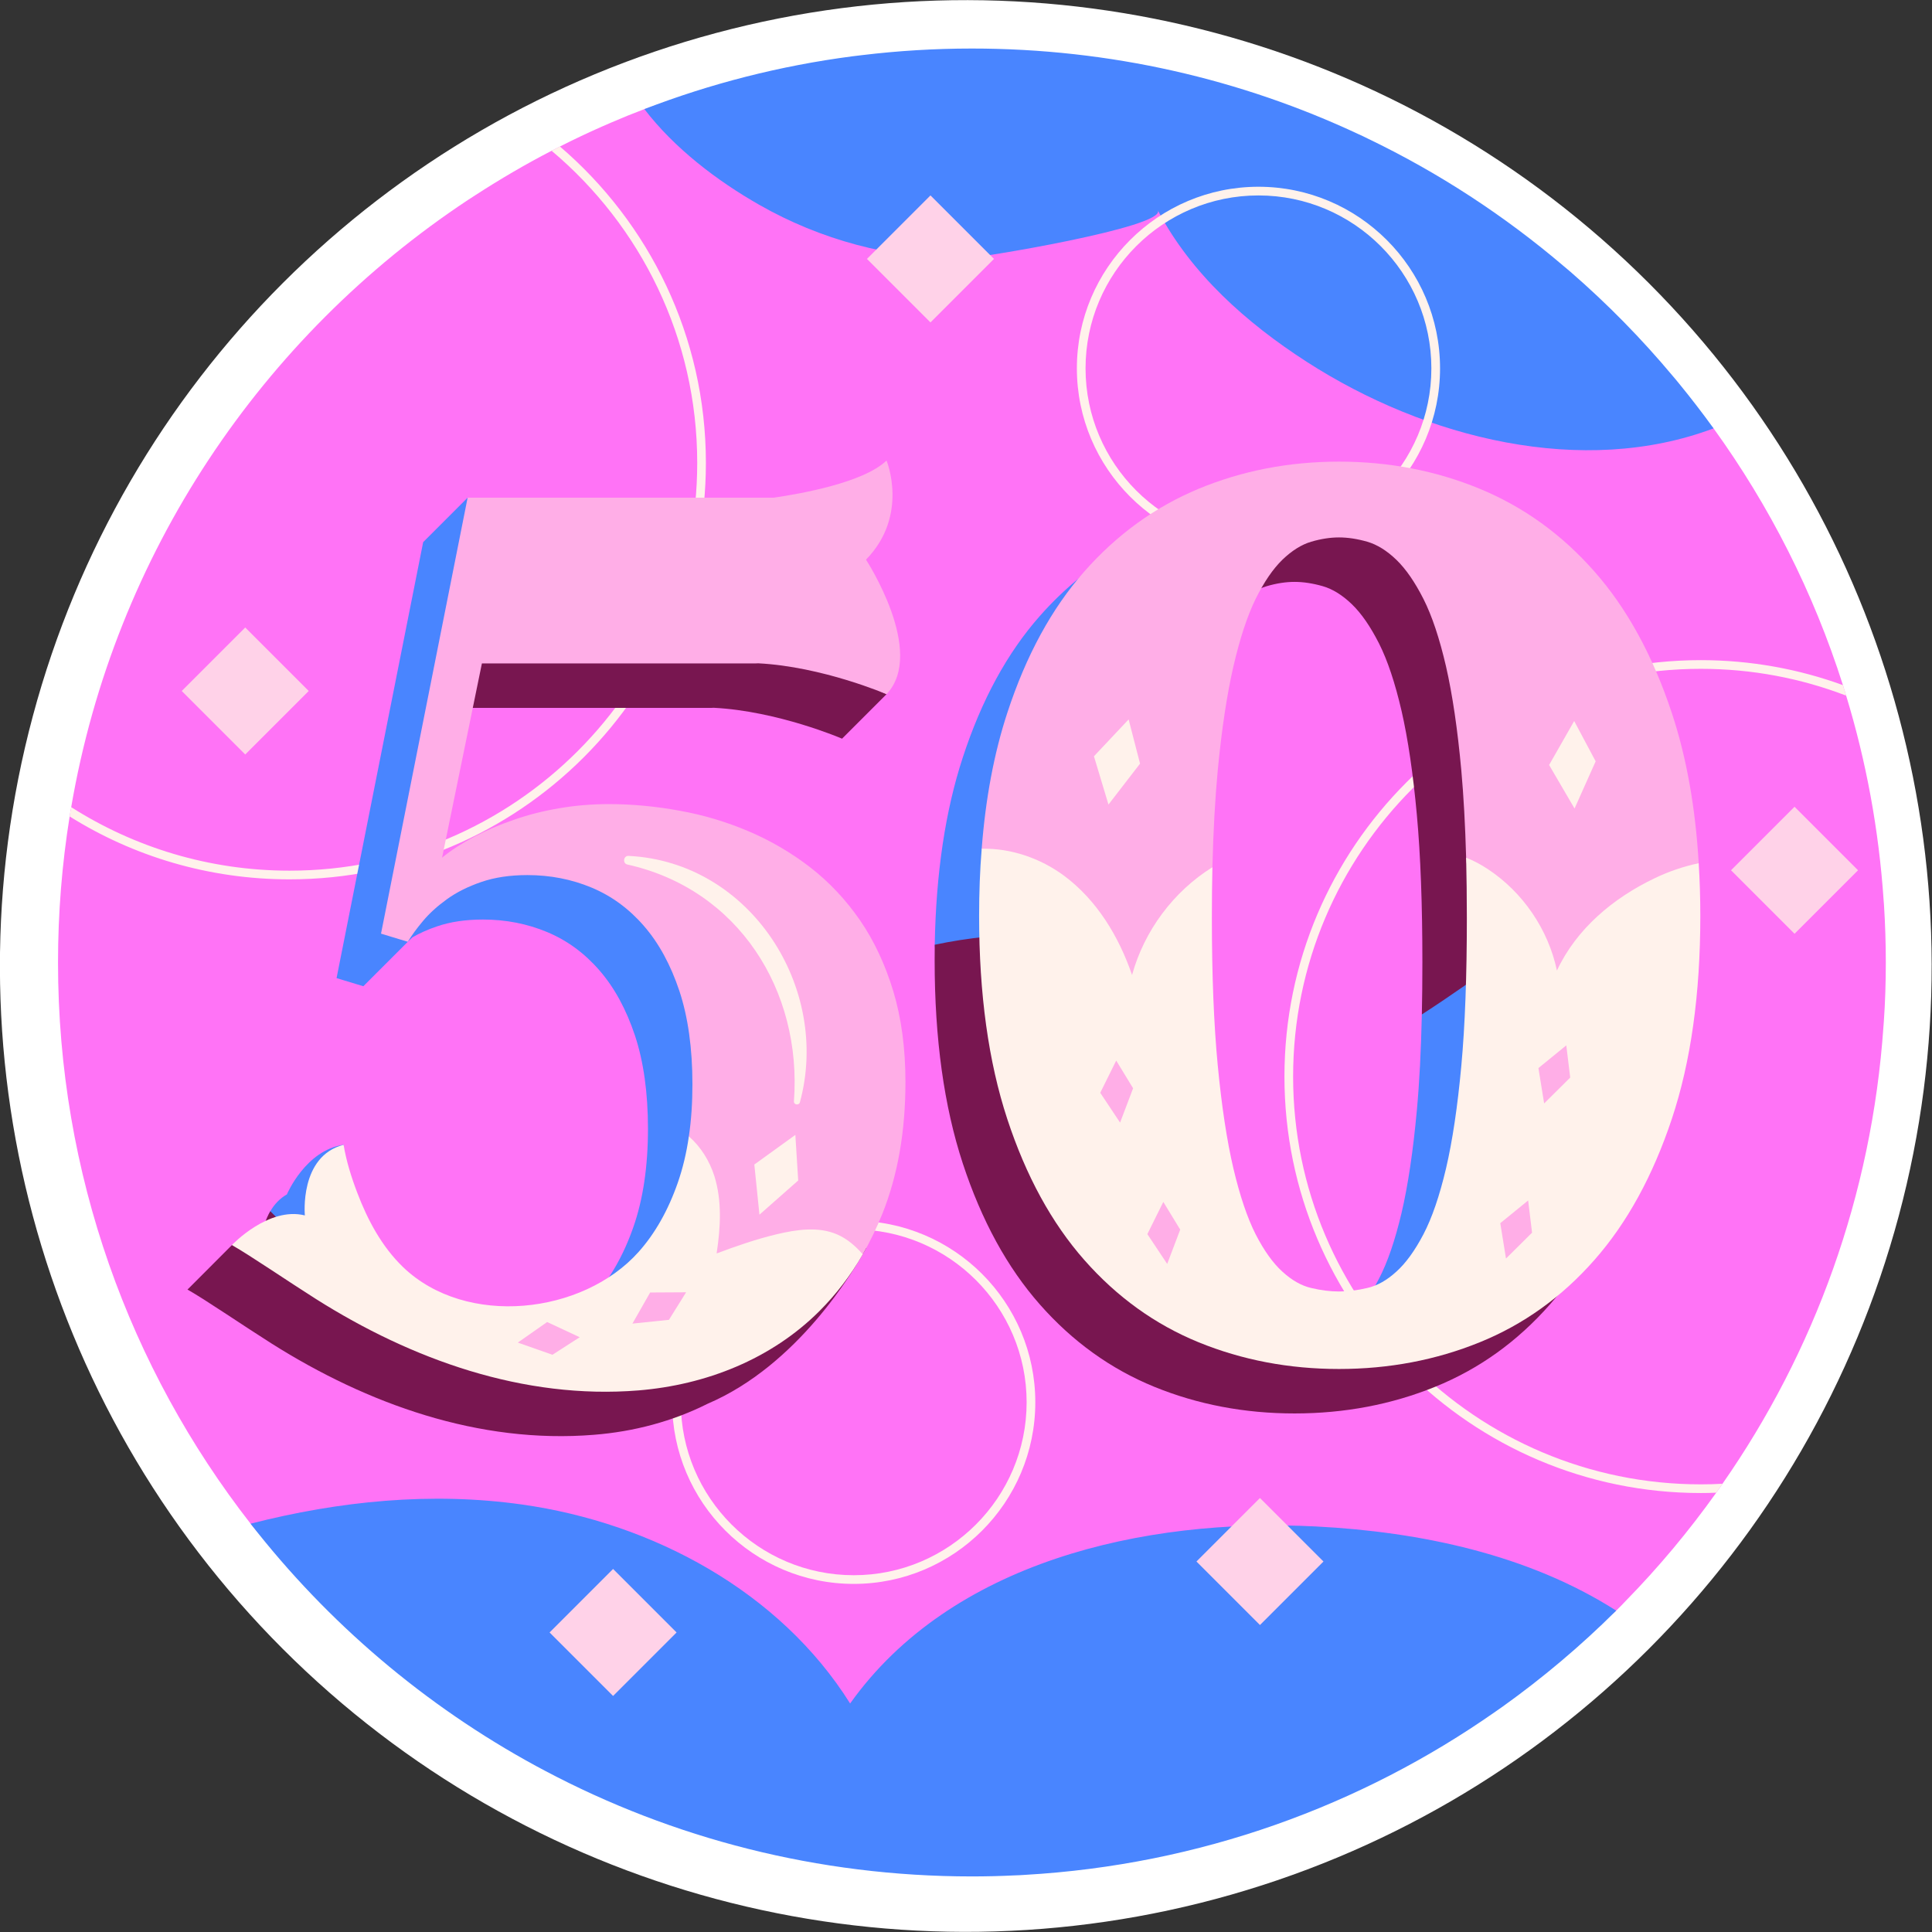 <?xml version="1.0" encoding="UTF-8"?>
<!-- Generator: Adobe Illustrator 26.1.0, SVG Export Plug-In . SVG Version: 6.00 Build 0)  -->
<svg xmlns="http://www.w3.org/2000/svg" xmlns:xlink="http://www.w3.org/1999/xlink" version="1.1" id="Capa_1" x="0px" y="0px" viewBox="0 0 512 512" style="enable-background:new 0 0 512 512;" xml:space="preserve" width="512" height="512">
<rect x="0" y="0" width="512" height="512" fill="#333333" stroke="none"/>
<g>
	
		<ellipse transform="matrix(0.707 -0.707 0.707 0.707 -106.038 256)" style="fill:#FFFFFF;" cx="256" cy="256" rx="255.999" ry="256"/>
	<g>
		<path style="fill:#FF73F6;" d="M499.276,239.798c-0.023-0.391-0.046-0.782-0.092-1.173c-1.265-18.765-4.645-36.933-9.935-54.273    c-0.276-0.943-0.552-1.863-0.851-2.783c-7.819-24.63-19.478-47.535-34.288-68.048c-2.944-4.071-129.948-63.164-141.342-69.304    c-14.322-7.718-95.773-7.351-96.601-7.236c-19.202,2.507-27.878-14.826-45.402-8.065c-2.989,1.127-5.933,2.323-8.854,3.587    c-0.713,0.299-1.426,0.598-2.116,0.92c-3.864,1.702-7.658,3.495-11.407,5.404c-0.736,0.368-1.472,0.736-2.208,1.127    c-6.945,3.587-13.683,7.543-20.214,11.775c-0.667,0.414-1.311,0.828-1.955,1.265C69.418,89.146,30.347,146.822,18.871,213.904    c-0.161,0.828-0.299,1.656-0.414,2.461c-2.024,12.602-3.082,25.527-3.082,38.704c0,56.066,19.042,107.672,51.03,148.721    c15.008,19.279,29.237,6.354,49.309,20.33l107.237,34.372c0.191-0.133,143.177-25.673,143.367-25.807    c0.644-0.437,52.629,3.461,61.897-5.76l0.092-0.092c0.874-0.851,1.679-1.656,2.484-2.53c8.739-8.923,16.765-18.536,24.032-28.723    c0.575-0.782,1.127-1.564,1.656-2.369c24.285-34.84,39.578-76.373,42.659-121.24c0.046-0.391,0.069-0.782,0.092-1.173    c0.368-5.197,0.529-10.441,0.529-15.73C499.759,249.94,499.598,244.834,499.276,239.798z"/>
		<g>
			<path style="fill:#FFF2EB;" d="M226.257,323.507c-26.538,0-48.132,21.571-48.132,48.11c0,26.538,21.594,48.132,48.132,48.132     c26.538,0,48.11-21.594,48.11-48.132C274.367,345.078,252.796,323.507,226.257,323.507z M226.257,417.449     c-25.273,0-45.833-20.559-45.833-45.833c0-25.251,20.559-45.81,45.833-45.81c25.251,0,45.81,20.559,45.81,45.81     C272.067,396.89,251.508,417.449,226.257,417.449z"/>
		</g>
		<g>
			<path style="fill:#FFF2EB;" d="M148.39,38.828c-0.736,0.368-1.472,0.736-2.208,1.127c23.572,19.846,38.589,49.558,38.589,82.72     c0,59.585-48.455,108.062-108.04,108.062c-21.272,0-41.118-6.186-57.86-16.834c-0.161,0.828-0.299,1.656-0.414,2.461     c16.903,10.579,36.887,16.673,58.274,16.673c60.85,0,110.339-49.512,110.339-110.362     C187.071,89.168,172.054,59.089,148.39,38.828z"/>
		</g>
		<g>
			<path style="fill:#FFF2EB;" d="M342.69,285.309c0-59.585,48.455-108.062,108.04-108.062c13.568,0,26.538,2.507,38.52,7.106     c-0.276-0.943-0.552-1.863-0.851-2.783c-11.751-4.277-24.446-6.623-37.669-6.623c-60.85,0-110.339,49.512-110.339,110.362     c0,60.85,49.489,110.362,110.339,110.362c1.357,0,2.737-0.023,4.093-0.092c0.575-0.782,1.127-1.564,1.656-2.369     c-1.909,0.115-3.817,0.161-5.749,0.161C391.145,393.372,342.69,344.894,342.69,285.309z"/>
		</g>
		<g>
			<path style="fill:#4985FF;" d="M454.111,113.522c-34.541,13.016-76.12,2.805-107.856-17.662     c-15.937-10.28-30.609-23.319-39.417-40.107c2.3,4.392-47.926,12.809-52.203,12.809c-18.743-0.069-37.163-5.013-53.422-14.281     c-11.13-6.347-22.422-14.902-30.448-25.366c17.524-6.761,36.013-11.499,55.216-14.005c0.828-0.115,1.656-0.207,2.484-0.299     c9.543-1.15,19.248-1.748,29.091-1.748c36.657,0,71.429,8.141,102.566,22.744c0.759,0.345,1.518,0.69,2.277,1.081     c18.835,9.038,36.312,20.467,52.042,33.874c0.598,0.483,1.173,0.989,1.748,1.472c9.774,8.486,18.857,17.731,27.136,27.642     c0.552,0.621,1.081,1.288,1.61,1.932C448.108,105.473,451.167,109.452,454.111,113.522z"/>
			<path style="fill:#FFF2EB;" d="M333.503,145.738c-26.534,0-48.122-21.588-48.122-48.124c0-26.534,21.588-48.122,48.122-48.122     c26.536,0,48.124,21.588,48.124,48.122C381.627,124.15,360.039,145.738,333.503,145.738z M333.503,51.792     c-25.266,0-45.822,20.555-45.822,45.822c0,25.269,20.555,45.824,45.822,45.824c25.269,0,45.824-20.555,45.824-45.824     C379.327,72.348,358.772,51.792,333.503,51.792z"/>
			<path style="fill:#4985FF;" d="M428.308,426.832l-0.092,0.092c-9.268,9.222-19.294,17.685-29.965,25.32     c-0.621,0.437-1.265,0.897-1.909,1.334c-35.691,25.021-78.465,40.636-124.712,43.28c-0.92,0.069-1.84,0.115-2.759,0.138     c-3.749,0.184-7.52,0.276-11.315,0.276c-40.865,0-79.385-10.119-113.144-28.01c-0.805-0.414-1.61-0.851-2.415-1.288     c-29.413-16.006-55.147-37.922-75.591-64.185c23.549-6.025,47.926-8.463,71.911-5.082c34.656,4.875,68.37,23.066,86.974,52.732     c26.653-37.439,77.545-49.259,123.447-46.914C376.542,405.951,405.104,412.022,428.308,426.832z"/>
		</g>
		<g>
			<g>
				<path style="fill:#4985FF;" d="M228.172,298.486c0-8.896-1.088-16.917-3.218-24.015c-2.153-7.098-5.087-13.368-8.825-18.81      c-3.762-5.442-8.163-10.126-13.202-14.03c-5.063-3.904-10.529-7.098-16.349-9.559c-0.047-0.024-0.094-0.047-0.142-0.071      l-1.94-3.431l-6.317,0.45c-3.218-0.994-6.483-1.798-9.843-2.39c-6.317-1.159-12.564-1.751-18.715-1.751      c-4.519,0-8.896,0.355-13.132,1.088c-4.235,0.71-8.257,1.727-12.043,3.052c-3.809,1.301-7.335,2.816-10.576,4.519l5.3-27.375      l4.798-24.78l65.023,4.372c0.213,0,0.402-0.024,0.591-0.024c17.035,0.875,30.638,5.862,30.638,5.862l5.917-11.764      c-2.035-9.985-8.423-19.733-8.423-19.733c11.499-11.783,5.442-26.263,5.442-26.263c-6.105,5.868-22.761,8.802-29.907,9.843      h-44.221l-21.862-10.269l-3.241-1.514l-11.783,11.783L89.191,259.21l7.098,2.153l11.783-11.783l1.23-1.183      c1.94-1.112,4.093-2.082,6.483-2.886c3.502-1.207,7.571-1.822,12.209-1.822c6.033,0,11.712,1.112,16.988,3.312      c5.276,2.2,9.914,5.584,13.865,10.15c3.975,4.566,7.098,10.316,9.417,17.248c2.295,6.932,3.454,15.19,3.454,24.748      c0,10.008-1.301,18.716-3.881,26.074c-2.579,7.382-6.057,13.486-10.387,18.337c-0.852,0.946-1.774,1.845-2.721,2.697      l-14.93,7.666l-46.209-19.945l-2.532-30.593c-10.055,1.396-15,13.084-15,13.084l0.024,0.024      c-1.987,1.136-3.407,2.721-4.448,4.496c-1.278,2.129-0.294,3.618-0.649,5.748l-7.421,6.428l-3.393,6.361      c-0.308,0.284,6.307,9.649,13.571,14.239c25.435,16.065,54.129,26.836,84.604,24.352c10.505-0.828,20.364-6.251,29.686-10.936      c23.802-10.174,35.581-32.565,39.059-38.93c0.544-0.97,0.804-1.514,0.804-1.514l-1.476-8.611      C227.58,311.996,228.172,305.443,228.172,298.486z M106.984,355.034l12.327,2.745      C115.052,357.448,110.888,356.549,106.984,355.034z"/>
				<path style="fill:#4985FF;" d="M435.861,219.012c-1.159-6.483-2.697-12.564-4.59-18.266      c-5.04-15.214-11.877-27.73-20.537-37.525c-8.636-9.819-18.763-17.106-30.38-21.909c-11.593-4.779-24.015-7.193-37.288-7.193      c-13.25,0-25.648,2.413-37.194,7.193c-7.216,3.005-13.865,6.98-19.969,11.948c-3.644,2.981-7.074,6.294-10.316,9.961      c-8.66,9.795-15.474,22.312-20.443,37.525c-4.637,14.149-7.098,30.711-7.429,49.615c-0.024,1.396,0.976,2.792,0.976,4.211      c0,20.679,2.484,38.59,7.453,53.732c4.969,15.119,11.783,27.588,20.443,37.407c8.66,9.819,17.762,16.083,29.285,20.791      c11.546,4.708,23.944,7.074,37.194,7.074c13.273,0,25.695-2.366,37.288-7.074c11.617-4.708,20.744-11.972,29.38-21.791      c7.547-8.565,14.699-18.117,19.479-30.705c0.734-1.846,1.396-3.762,2.058-5.702c5.04-15.143,7.548-33.053,7.548-53.732      C438.819,241.654,437.849,229.777,435.861,219.012z M350.542,353.118c-2.65,0.615-5.134,0.923-7.477,0.923      c-2.319,0-4.779-0.308-7.358-0.923c-2.579-0.591-5.134-2.035-7.642-4.33c-2.508-2.271-4.874-5.584-7.098-9.914      c-0.805-1.609-1.585-3.407-2.319-5.395c-1.301-3.431-2.484-7.453-3.573-12.067c-1.703-7.287-3.099-16.373-4.14-27.257      c-1.041-10.884-1.562-23.92-1.562-39.134c0-15.19,0.521-28.25,1.562-39.11c1.041-10.884,2.437-20.04,4.14-27.493      c1.136-4.945,2.39-9.228,3.762-12.871c0.686-1.845,1.396-3.525,2.13-5.04c2.224-4.472,4.59-7.95,7.098-10.387      c2.508-2.413,2.86-7.437,5.439-8.195c2.579-0.757,10.094-2.732,12.413-2.732c10.746-0.092,23.055,8.67,28.037,18.746      c2.271,4.495,4.259,10.457,5.986,17.911c4.463,20.598,1.628,43.47,1.687,68.271c0,4.827-4.822,14.717-4.822,14.717      c-0.213,9.559-0.639,18.029-1.325,25.435c-0.994,10.789-2.342,19.851-4.046,27.138c-1.727,7.311-3.715,13.108-5.986,17.461      c-2.272,4.33-4.661,7.642-7.193,9.914c-1.514,1.396-3.052,2.461-4.614,3.218C352.624,352.526,351.583,352.881,350.542,353.118z"/>
			</g>
			<path style="fill:#781650;" d="M429.213,314.008c-4.779,12.587-10.931,23.14-18.479,31.705     c-8.636,9.819-18.763,17.083-30.38,21.791c-11.593,4.708-24.015,7.074-37.288,7.074c-13.25,0-25.648-2.366-37.194-7.074     c-11.523-4.708-21.626-11.972-30.285-21.791c-8.66-9.819-15.474-22.288-20.443-37.407c-4.969-15.143-7.453-33.053-7.453-53.732     c0-1.42,0-2.816,0.024-4.211c4.448-0.946,8.944-1.633,13.462-2.106c0.781-0.071,1.988,0.568,1.42,1.136     c7.287,25.813,22.241,45.948,39.276,66.675c5.11,6.223,10.671,12.185,16.775,17.414c5.939,5.111,12.374,9.582,19.401,13.037     c4.945,2.413,10.198,4.282,15.592,5.489c10.198,2.271,20.845,2.129,30.64-1.325C402.713,344.198,415.064,327.801,429.213,314.008     z"/>
			<path style="fill:#781650;" d="M229.615,330.664c-3.478,6.365-18.266,31.16-42.068,41.334     c-9.322,4.685-19.614,7.406-30.119,8.234c-30.475,2.484-60.05-8.139-85.484-24.204c-7.264-4.59-17.319-11.475-22.264-14.291     c0,0,0.189-0.189,0.497-0.473l11.286-11.309l7.879-2.319c0.355-2.129,1.018-4.519,2.295-6.648     c3.857,3.738,7.335,8.115,11.428,11.593c5.276,4.495,11.593,7.548,17.887,10.458c18.36,8.447,37.549,16.065,57.66,17.319     c20.111,1.278,41.523-4.614,55.199-19.662C218.234,335.822,223.345,329.505,229.615,330.664z"/>
			<path style="fill:#781650;" d="M234.938,183.971l-11.783,11.783c0,0-16.964-7.311-34-8.186c-0.189,0-0.378,0.024-0.591,0.024     h-65.799l-3.596,18.573c-1.159-0.142-2.295-0.284-3.454-0.426c5.3-23.85,9.133-48.006,11.451-72.329l21.862,10.269h44.221     c7.145-1.041,23.802-3.975,29.907-9.843c0,0,6.057,14.48-5.442,26.263c0,0,6.388,9.748,8.423,19.733L234.938,183.971z"/>
			<path style="fill:#781650;" d="M435.861,219.012c-0.639,2.366-1.325,4.708-2.082,7.051c-0.686,2.153-1.491,4.354-3.147,6.128     c-1.301,1.396-3.076,2.484-4.827,3.525c-16.491,9.89-32.604,22.525-49,33.124c0.095-4.377,0.142-8.991,0.142-13.817     c0-15.19-0.473-28.25-1.467-39.11c-0.994-10.884-2.342-20.04-4.046-27.493c-1.727-7.453-3.715-13.416-5.986-17.911     c-2.272-4.472-4.661-7.95-7.193-10.387c-2.508-2.413-5.087-4.022-7.713-4.779c-2.65-0.757-5.134-1.136-7.477-1.136     c-2.319,0-4.779,0.379-7.358,1.136c-2.579,0.757-5.134,2.366-7.642,4.779c-2.508,2.437-4.874,5.915-7.098,10.387     c-0.734,1.514-1.444,3.194-2.13,5.04c-9.18-0.828-18.739-0.118-27.824,1.325c-3.123-9.322-6.152-15.332-5.111-23.613     c6.104-4.969,12.753-8.944,19.969-11.948c11.546-4.779,23.944-7.193,37.194-7.193c13.273,0,25.695,2.413,37.288,7.193     c11.617,4.803,21.744,12.09,30.38,21.909c8.66,9.795,15.497,22.312,20.537,37.525     C433.164,206.448,434.702,212.529,435.861,219.012z"/>
			<g>
				<path style="fill:#FFAEE7;" d="M236.736,262.689c-2.153-7.098-5.087-13.368-8.825-18.81c-3.762-5.442-8.163-10.127-13.203-14.03      c-5.063-3.904-10.529-7.098-16.349-9.559c-5.844-2.484-11.901-4.306-18.242-5.442c-6.317-1.159-12.563-1.751-18.715-1.751      c-4.519,0-8.896,0.355-13.131,1.088c-4.235,0.71-8.257,1.727-12.043,3.052c-3.809,1.301-7.335,2.816-10.576,4.519      c-3.242,1.727-6.081,3.549-8.494,5.536l10.553-51.485h72.637c0.213,0,0.402-0.024,0.591-0.024c17.035,0.876,34,8.187,34,8.187      c10.576-11.168-5.442-35.656-5.442-35.656c11.475-11.759,5.442-26.263,5.442-26.263c-6.104,5.868-22.761,8.801-29.906,9.843      h-81.107l-22.951,115.533l7.098,2.153c0.994-1.656,2.342-3.502,4.046-5.536c1.704-2.035,3.833-3.951,6.365-5.773      c2.532-1.822,5.56-3.336,9.085-4.543c3.502-1.207,7.571-1.822,12.209-1.822c6.033,0,11.712,1.112,16.988,3.312      c5.276,2.2,9.914,5.584,13.865,10.15c3.975,4.566,7.098,10.316,9.417,17.248c2.295,6.932,3.454,15.19,3.454,24.749      c0,4.921-0.308,9.511-0.946,13.794l-0.729,41.308l46.819-10.053c1.94-3.383,3.667-6.98,5.205-10.789      c4.07-10.198,6.104-21.815,6.104-34.923C239.954,277.807,238.866,269.787,236.736,262.689z"/>
				<path style="fill:#FFAEE7;" d="M314.902,260.852c-0.176-5.512,6.396-31.028,6.396-31.028c0.236-9.606,0.71-18.171,1.42-25.695      c1.041-10.884,2.437-20.04,4.14-27.493c1.727-7.453,3.691-13.415,5.891-17.911c2.224-4.472,4.59-7.95,7.098-10.387      c2.508-2.413,5.063-4.022,7.642-4.779c2.579-0.757,5.04-1.136,7.358-1.136c2.342,0,4.827,0.378,7.477,1.136      c2.626,0.757,5.205,2.366,7.713,4.779c2.532,2.437,4.921,5.915,7.193,10.387c2.272,4.495,4.259,10.458,5.986,17.911      c1.703,7.453,3.052,16.609,4.046,27.493c0.615,6.861,1.041,14.574,1.278,23.163c0.118,5.016,7.003,28.063,6.844,33.559h42.878      c0.464-5.775,12.198-27.573,11.914-32.093c-0.875-14.882-3.265-28.156-7.122-39.796c-5.04-15.214-11.877-27.73-20.537-37.525      c-8.636-9.819-18.762-17.106-30.38-21.909c-11.594-4.779-24.015-7.193-37.288-7.193c-13.25,0-25.648,2.413-37.194,7.193      c-11.522,4.803-21.625,12.09-30.285,21.909c-8.66,9.795-15.474,22.312-20.442,37.525c-3.478,10.623-5.75,22.619-6.767,35.964      l11.907,35.925H314.902z"/>
			</g>
			<path style="fill:#FFF2EB;" d="M228.645,332.415c-3.241,5.631-7.074,10.624-11.475,15.024     c-12.8,12.777-30.096,19.567-47.959,21.034c-30.474,2.461-60.073-8.163-85.484-24.228c-7.264-4.59-17.319-11.475-22.264-14.291     c0,0,9.677-10.269,19.33-7.855c0,0-1.514-15.71,10.268-18.715c0.71,4.33,2.058,8.612,3.62,12.706     c2.745,7.24,6.53,14.315,12.161,19.733c16.704,16.018,47.581,12.54,62.392-4.046c4.33-4.85,7.808-10.955,10.387-18.337     c1.301-3.738,2.295-7.832,2.934-12.28c3.147,2.721,5.466,6.483,6.743,10.458c2.082,6.601,1.656,13.723,0.615,20.561     c5.158-1.94,10.553-3.809,15.923-5.087c5.3-1.254,11.049-2.106,16.018,0.047C224.528,328.298,226.752,330.238,228.645,332.415z"/>
			<path style="fill:#FFF2EB;" d="M166.592,226.821c32.344,1.613,53.63,35.019,45.393,65.286c-0.23,0.911-1.663,0.696-1.584-0.258     c2.188-29.349-14.723-56.184-44.118-62.737C164.931,228.854,165.212,226.713,166.592,226.821L166.592,226.821z"/>
			<polygon style="fill:#FFF2EB;" points="199.904,308.612 210.777,300.759 211.532,312.841 201.263,321.902    "/>
			<polygon style="fill:#FFF2EB;" points="289.907,200.421 299.097,190.652 302.125,202.372 293.756,213.214    "/>
			<polygon style="fill:#FFF2EB;" points="410.53,202.729 417.175,191.078 422.866,201.762 417.271,214.263    "/>
			<path style="fill:#FFF2EB;" d="M450.601,242.79c0,20.679-2.508,38.59-7.548,53.732c-5.04,15.119-11.877,27.588-20.537,37.407     c-8.636,9.819-18.762,17.083-30.38,21.791c-11.594,4.708-24.015,7.074-37.288,7.074c-13.25,0-25.648-2.366-37.194-7.074     c-11.522-4.709-21.625-11.972-30.285-21.791c-8.66-9.819-15.474-22.288-20.442-37.407c-4.969-15.143-7.453-33.053-7.453-53.732     c0-6.199,0.213-12.161,0.686-17.863c7.69-0.189,15.545,2.508,21.791,7.122c8.683,6.436,14.551,16.113,18.053,26.334     c3.242-11.759,11.026-22.17,21.294-28.558c-0.095,4.259-0.142,8.731-0.142,13.415c0,15.214,0.521,28.25,1.562,39.134     c1.041,10.884,2.437,19.969,4.14,27.256c1.727,7.311,3.691,13.108,5.891,17.461c2.224,4.33,4.59,7.642,7.098,9.914     c2.508,2.295,5.063,3.738,7.642,4.33c2.579,0.615,5.04,0.923,7.358,0.923c2.342,0,4.827-0.308,7.477-0.923     c2.626-0.591,5.205-2.035,7.713-4.33c2.532-2.271,4.921-5.584,7.193-9.914c2.272-4.353,4.259-10.15,5.986-17.461     c1.703-7.287,3.052-16.349,4.046-27.138c0.994-10.813,1.467-23.873,1.467-39.252c0-5.607-0.071-10.931-0.189-15.947     c2.011,0.805,3.951,1.822,5.82,3.076c9.251,6.128,15.947,15.971,18.242,26.831c5.181-11.073,14.906-19.212,25.955-24.488     c3.691-1.775,7.595-3.1,11.617-3.951C450.46,233.279,450.601,237.964,450.601,242.79z"/>
			<polygon style="fill:#FFAEE7;" points="291.576,289.6 295.807,281.063 300.284,288.404 296.833,297.501    "/>
			<polygon style="fill:#FFAEE7;" points="304.061,327.054 308.291,318.516 312.769,325.858 309.318,334.954    "/>
			<g>
				<polygon style="fill:#FFAEE7;" points="407.699,283.051 415.084,277.031 416.121,285.567 409.215,292.42     "/>
				<polygon style="fill:#FFAEE7;" points="397.589,324.155 404.974,318.134 406.011,326.671 399.105,333.523     "/>
			</g>
			<g>
				<polygon style="fill:#FFAEE7;" points="172.298,342.523 181.826,342.468 177.277,349.766 167.6,350.768     "/>
				<polygon style="fill:#FFAEE7;" points="144.997,350.352 153.634,354.374 146.403,359.028 137.225,355.799     "/>
			</g>
		</g>
		<g>
			
				<rect x="53.077" y="171.242" transform="matrix(0.707 0.707 -0.707 0.707 148.534 7.695)" style="fill:#FFD2E8;" width="23.804" height="23.804"/>
			
				<rect x="234.703" y="56.747" transform="matrix(0.707 0.707 -0.707 0.707 120.771 -154.269)" style="fill:#FFD2E8;" width="23.804" height="23.804"/>
			
				<rect x="463.694" y="218.801" transform="matrix(0.707 0.707 -0.707 0.707 302.43 -268.725)" style="fill:#FFD2E8;" width="23.804" height="23.804"/>
			
				<rect x="321.994" y="401.994" transform="matrix(0.707 0.707 -0.707 0.707 390.464 -114.873)" style="fill:#FFD2E8;" width="23.804" height="23.804"/>
			
				<rect x="150.544" y="420.783" transform="matrix(0.707 0.707 -0.707 0.707 353.531 11.862)" style="fill:#FFD2E8;" width="23.804" height="23.804"/>
		</g>
	</g>
</g>















</svg>
